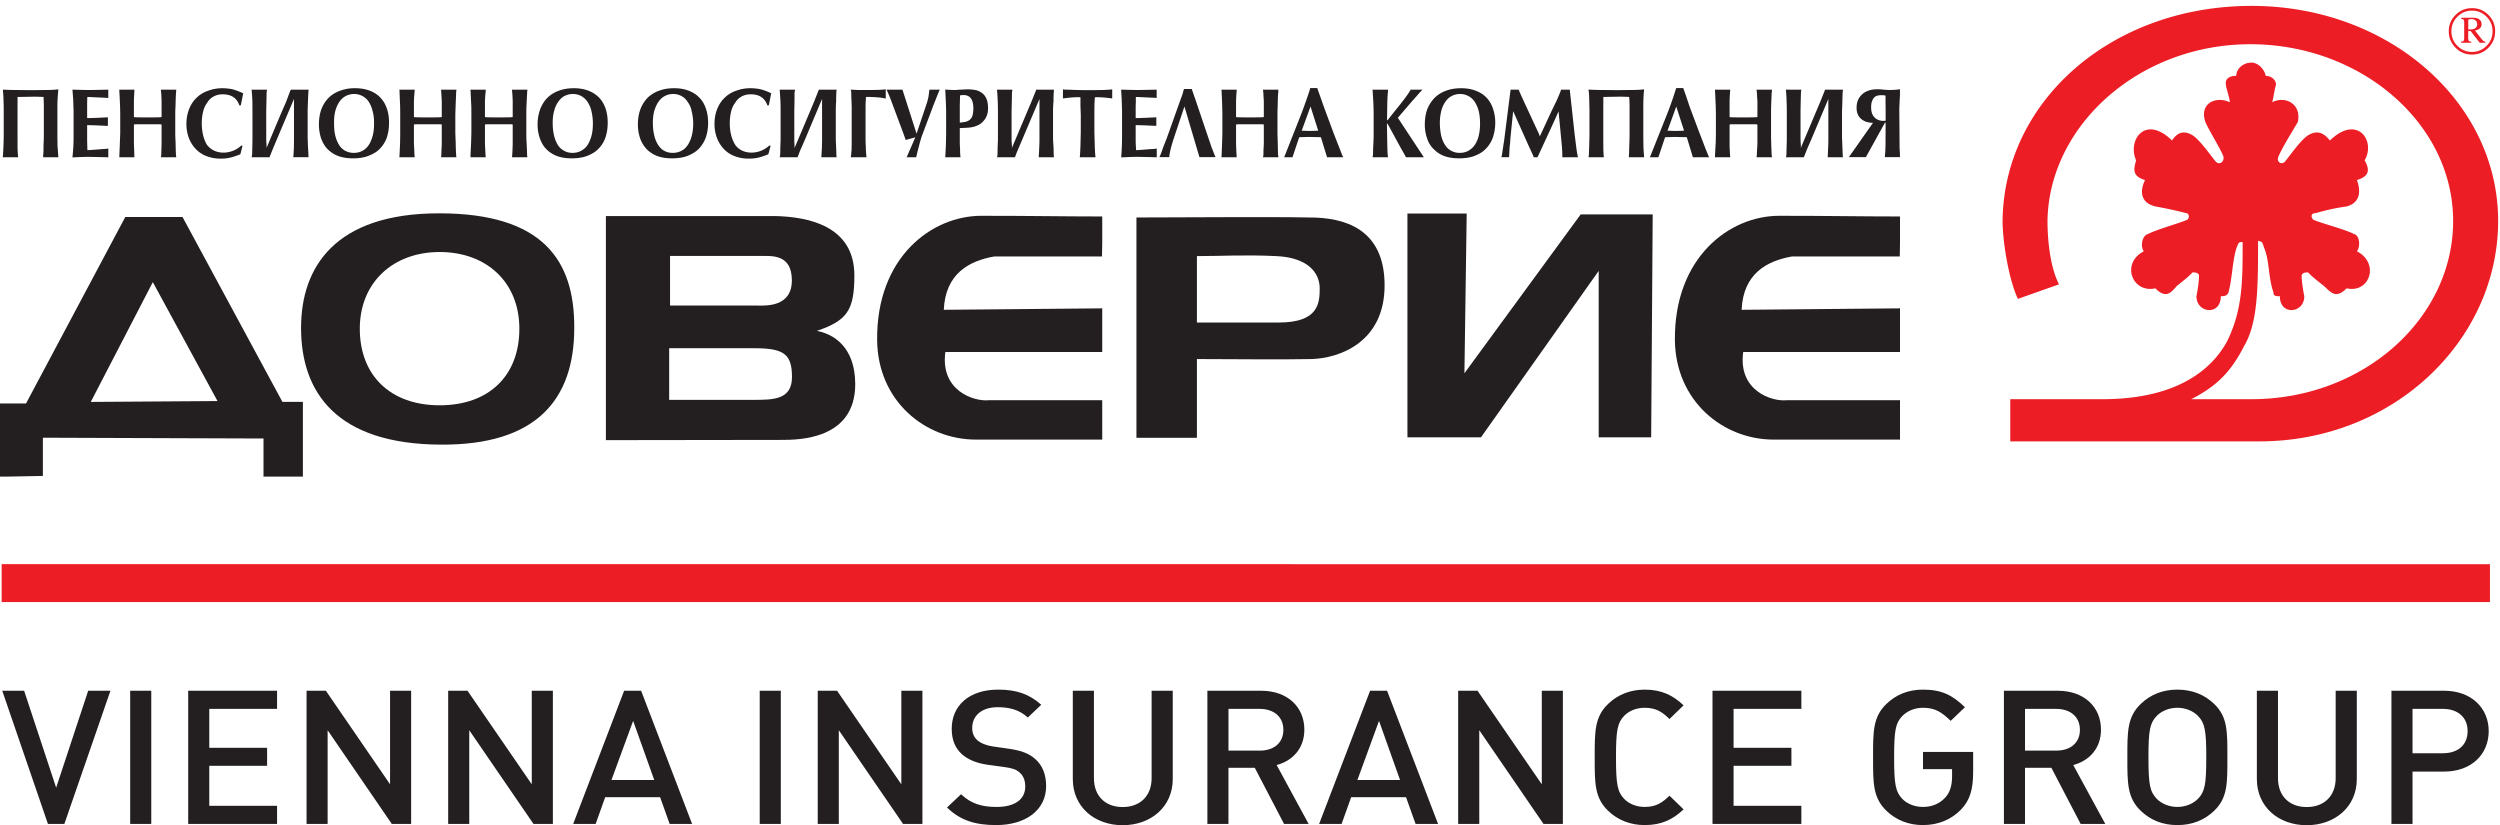 <svg xmlns="http://www.w3.org/2000/svg" xmlns:xlink="http://www.w3.org/1999/xlink" width="212" height="70" viewBox="0 0 212 70"><defs><path id="a" d="M209.82 51.5h42.022v36.929h-42.022z"/><path id="c" d="M249.308 52.67a.826.826 0 0 1 .264-.052c.155 0 .273.042.365.128a.42.42 0 0 1 .132.313c0 .128-.052.24-.15.323-.094.077-.257.117-.469.117l-.142-.006zm-.59-.072c.09.007.16.033.192.073.038.048.054.126.054.25v1.272c0 .137-.016.229-.054.27-.032.037-.107.066-.212.07v.092h.864v-.092c-.107-.004-.176-.033-.21-.07-.03-.04-.047-.133-.047-.279v-.553h.203l.774.994h.472v-.092a.423.423 0 0 1-.14-.038 1.161 1.161 0 0 1-.176-.184l-.557-.72c.198-.047.342-.109.43-.205a.485.485 0 0 0 .127-.349.48.48 0 0 0-.176-.376c-.124-.102-.298-.157-.54-.157h-1.004zm2.652 1.053c0 .48-.172.9-.51 1.237a1.68 1.68 0 0 1-1.234.515 1.67 1.67 0 0 1-1.236-.515 1.671 1.671 0 0 1-.51-1.237c0-.482.166-.895.51-1.233a1.668 1.668 0 0 1 1.236-.515c.482 0 .89.17 1.234.515.338.338.51.751.51 1.233zm.218.005a1.9 1.9 0 0 0-.573-1.39 1.88 1.88 0 0 0-1.389-.574c-.544 0-1.009.186-1.391.574a1.905 1.905 0 0 0-.579 1.39c0 .547.198 1.008.579 1.395.382.388.847.575 1.391.575.541 0 1.003-.187 1.39-.575.38-.387.572-.848.572-1.395zm-25.77 31.195c1.96-1.011 3.27-2.125 4.468-4.48 1.197-2.012 1.197-5.034 1.197-8.954.439.112.325.112.547.67.433 1.123.32 2.466.757 3.692 0 .341.218.341.546.341 0 1.677 2.072 1.453 2.072 0-.112-.556-.226-1.233-.226-1.793.114-.226.328-.226.548-.226.435.452.764.679 1.31 1.125.541.442.976 1.227 1.954.223 1.965.445 2.828-2.132.876-3.137.328-.451.213-1.342-.22-1.455-.872-.441-2.722-.892-3.485-1.227-.214-.226-.214-.558.219-.558a17.833 17.833 0 0 1 2.61-.565c1.204-.331 1.204-1.344.876-2.239 1.09-.33 1.09-.89.655-1.675.976-1.678-.655-3.916-2.944-1.678-.54-.673-1.087-.894-1.85-.447-.657.447-1.419 1.569-1.96 2.234-.327.339-.763 0-.547-.446.333-.782 1.309-2.353 1.636-2.913.322-1.562-1.089-2.235-2.177-1.672.107-.338.218-1.235.325-1.46 0-.553-.542-.78-.874-.78-.1-.556-.648-1.121-1.198-1.121-.757 0-1.299.565-1.299 1.122-.546 0-.983.226-.873.78 0 .224.327 1.121.327 1.46-1.196-.564-2.613.109-2.071 1.671.218.56 1.203 2.13 1.527 2.913.107.446-.324.785-.652.446-.542-.665-1.304-1.787-1.966-2.234-.758-.447-1.3-.226-1.738.447-2.289-2.238-3.805 0-3.046 1.678-.218.785-.333 1.345.757 1.675-.435.895-.435 1.908.875 2.239.656.113 1.741.337 2.608.565.222 0 .333.332.114.558-.767.335-2.506.786-3.374 1.227-.437.113-.658 1.004-.328 1.455-1.96 1.005-.985 3.582.98 3.137.978 1.004 1.414.219 1.853-.223.54-.446.87-.673 1.299-1.125.226 0 .44 0 .55.226 0 .56-.11 1.237-.217 1.793 0 1.453 2.067 1.677 2.067 0 .218 0 .541 0 .652-.341.323-1.226.323-2.57.656-3.691.21-.56.21-.56.542-.56 0 3.36 0 5.708-1.309 8.399-1.517 2.799-4.79 4.924-10.559 4.924h-7.837v3.578h21.119c11.433 0 20.252-8.616 20.252-18.692 0-10.066-9.256-18.237-20.909-18.237-11.863 0-21.01 8.058-21.113 18.237 0 1.792.544 5.043 1.3 6.607l3.484-1.233c-.758-1.454-.977-3.806-.977-5.374.114-8.055 7.73-14.987 17.205-14.987 9.363 0 17.194 6.709 17.194 14.987 0 8.284-7.619 15.114-17.093 15.114z"/><path id="e" d="M199.88 59.099a1.839 1.839 0 0 0-.31-.026 1.27 1.27 0 0 0-.476.075.66.66 0 0 0-.31.352c-.086.177-.112.366-.112.592 0 .372.087.659.281.854.19.207.453.305.791.305l.157-.015v-.975l-.007-.61v-.43zm1.236.024l-.023.338-.033.753.02 2.62.005.75.03.436v.304h-1.28l.009-.125c.036-.35.05-.79.05-1.333l.007-1.464h-.057l-1.616 2.922h-1.442l2.042-2.905c-.289-.008-.545-.06-.75-.166a1.198 1.198 0 0 1-.48-.437 1.373 1.373 0 0 1-.159-.68c0-.317.067-.589.21-.824.152-.24.347-.418.612-.55.263-.13.58-.193.925-.193l.27.006.453.044.31.013c.303 0 .599-.019.897-.066zm-4.834-.518v.077l-.017.06c-.009.165-.03.428-.03.807l-.032.92v2.237s.018.273.033.797l.029.657v.084a.193.193 0 0 1 .017.09h-1.295l.01-.125.026-.617c.011-.215.022-.447.022-.7v-3.501l-1.455 3.45-.297.678-.277.69-.056.125h-1.519a.42.42 0 0 0 .035-.145c.013-.026.015-.207.024-.568l.022-.747v-2.304c0-.325-.001-.66-.022-.991a9.759 9.759 0 0 0-.059-.974h1.312l-.03.207-.023.767-.015.825v2.499l.033.514-.018.144 1.227-2.91.424-1.002.363-.908.053-.136zm-6.019 0l-.013.207c-.024.153-.03.501-.053 1.052-.012.27-.012.54-.012.82v1.65c0 .212 0 .447.012.683.008.502.03.865.038 1.103l.015.097.013.117h-1.307l.022-.168.019-.436.031-.509v-1.663l-.132-.02-1.146-.002-.95.003-.13.019v1.644c0 .167 0 .345.017.492.002.303.029.515.04.64h-1.295v-.174l.063-1.121.014-.735v-1.593l-.014-.68-.054-1.22-.01-.098v-.108h1.295l-.01.111c-.03.382-.046.683-.046.93v1.28a.346.346 0 0 0 .12.016c.22.012.54.012.93.012h.144c.453 0 .79 0 1.015-.012l.15-.015v-1.353l-.032-.427c0-.252-.033-.434-.04-.542zm-8.116 1.428l-.741 2.047.123.007.535.018.628-.018.115-.007zm.589-1.563l.03.076.208.584.318.949.816 2.175.53 1.378.229.557.06.145h-1.371l-.512-1.688-.086-.02h-.287l-.612-.012h-.11l-.43.012h-.206l-.117.02-.564 1.688h-.718l1.416-3.561c.181-.442.384-.997.599-1.643l.213-.66zm-3.383 1.562v2.614l.01.73c.005.264.03.575.059.958h-1.29v-.168c.021-.17.021-.472.032-.9.012-.249.023-.523.023-.845v-2.3c0-.338-.011-.638-.034-.901-.214-.01-.516-.022-.852-.022l-1.202.022h-.136v.18l-.004.714v2.54l.004.715c0 .35.01.676.046.965h-1.305l.019-.08.012-.091.03-.786.022-.843v-2.276l-.022-.828c0-.32-.022-.601-.061-.83l.13.005c.235.008.597.027 1.06.027l1.217.013 1.164-.013c.486 0 .87-.019 1.147-.057-.054.506-.069.991-.069 1.457zm-6.237-1.427l.42 3.843.15 1.192c.049.325.093.559.127.694h-1.329v-.125c0-.304-.017-.662-.063-1.083l-.252-2.677-.113.244-.326.723-1.349 2.918h-.32l-.034-.106-.437-.951-1.275-2.85-.234 2.303-.017.309-.049.464-.046.83h-.655l.037-.124.093-.6.05-.35.048-.28.555-4.374h.683l.034.077c.07.167.281.654.653 1.44l.358.774.676 1.455.078.209.973-2.1.417-.86c.2-.436.33-.76.416-.995zm-10.015.54c-.216.109-.393.278-.535.492a2.18 2.18 0 0 0-.344.768 4.1 4.1 0 0 0-.123 1.002c0 .4.046.754.106 1.078.08.316.187.585.34.813.139.22.322.388.527.494.214.115.446.172.713.172.36 0 .673-.104.92-.303.263-.188.462-.482.606-.86.128-.366.198-.81.198-1.32 0-.398-.037-.734-.111-1.053a2.84 2.84 0 0 0-.339-.79 1.425 1.425 0 0 0-.542-.493 1.465 1.465 0 0 0-.696-.174c-.273 0-.511.062-.72.174zm2.015-.463c.364.134.669.322.912.571.248.25.437.556.561.916a3.6 3.6 0 0 1 .208 1.238c0 .462-.078.886-.21 1.278a2.561 2.561 0 0 1-.607.947c-.257.273-.574.445-.956.596-.387.142-.838.199-1.3.199-.46 0-.853-.057-1.219-.183a2.384 2.384 0 0 1-.905-.577 2.112 2.112 0 0 1-.572-.909 3.455 3.455 0 0 1-.203-1.22c0-.462.069-.887.203-1.267.155-.374.363-.705.628-.978.27-.261.59-.464.97-.6.382-.147.813-.212 1.286-.212.448 0 .843.065 1.204.201zm-4.496-.077l-.06.069-.027.033-.149.147-.247.29-.424.473-1.175 1.373 2.206 3.344h-1.516l-.059-.117-.422-.742-1.076-1.978h-.062l.036 1.862c.01.46.026.788.06.975h-1.31a.613.613 0 0 1 .036-.171l.012-.616c.03-.548.042-.894.042-1.039v-1.761c0-.717-.042-1.4-.084-2.03l-.006-.112h1.31l-.005.111-.036.448-.02.51-.025 1.52h.045l.976-1.227c.05-.058.24-.29.56-.725.183-.244.323-.454.424-.637zm-9.487 1.428l-.747 2.047a.69.69 0 0 0 .116.007l.541.018.627-.018.115-.007zm.58-1.563l.015.076.209.584.335.949.804 2.175.539 1.378.218.557.072.145h-1.37l-.519-1.688-.083-.02h-.284l-.619-.012h-.12l-.408.012h-.21l-.122.02-.566 1.688h-.705l1.407-3.561c.172-.442.373-.997.594-1.643.102-.29.172-.517.21-.66zm-3.312.135v.207c-.026.153-.042.501-.049 1.052-.01.27-.022.54-.022.82v1.65l.022.683.023 1.103.026.097v.117h-1.303l.04-.168.006-.436.028-.509v-1.663l-.126-.02-1.133-.002-.967.003-.129.019v1.644l.018.492.035.64h-1.292l.015-.174.042-1.121.022-.735v-1.593l-.014-.68c-.013-.482-.034-.901-.05-1.22v-.098l-.015-.108h1.292v.111a10.54 10.54 0 0 0-.053.93v1.28l.112.016c.237.012.537.012.944.012h.15c.447 0 .784 0 1.001-.012l.148-.015v-1.353l-.028-.427a3.66 3.66 0 0 0-.046-.542zm-7.34-.06l.055.162.253.728 1.097 3.244.266.786.28.714.017.04.05.105h-1.367l-1.272-4.295-.952 2.856c-.177.555-.298 1.04-.339 1.439h-.829c.1-.213.205-.474.298-.785l.137-.345.118-.299.058-.144 1.15-3.23.186-.502.094-.346.044-.127zm-2.977.056v.712l-.149-.02-.873-.04-.658-.03h-.086v.452l-.013.324v1.003l.111.012.74-.024.764-.036.137-.012v.728h-.137l-.83-.04-.71-.02h-.075v1.322c0 .182.013.437.037.798h.1l.503-.036.547-.045.465-.028.135-.029v.75l-.106-.008-.785-.018-.883-.018-.565.018-.565.026h-.112c.042-.482.074-1.108.074-1.871v-2.06l-.032-1.043-.042-.652v-.115c.474.012.959.03 1.417.03.445 0 .933-.018 1.464-.026zm-3.768.744l-.11-.009a8.76 8.76 0 0 0-1.157-.094l-.21.011v.115c-.025.281-.035.704-.035 1.252v1.601l.03 1c.005.445.029.824.066 1.113h-1.336c.028-.206.042-.541.058-.994l.028-1.107v-1.523l-.028-.718v-.74l-.114-.011h-.088c-.301 0-.685.03-1.17.094l-.112.009v-.77l.135.026.506.012c.369.019.86.032 1.47.032.334 0 .766 0 1.3-.013.366-.019.621-.027.767-.057zm-4.937-.74l-.011.077v.06a8.33 8.33 0 0 0-.027.807 9.96 9.96 0 0 0-.044.92v2.237s.005.273.044.797l.014.657.013.084.011.09h-1.29v-.125c.02-.269.033-.474.033-.617.011-.215.025-.447.025-.7v-3.501l-1.463 3.45-.289.678c-.151.357-.245.572-.276.69l-.053.125h-1.526a.435.435 0 0 0 .04-.145c.006-.026.015-.207.015-.568l.03-.747v-2.304c0-.325 0-.66-.019-.991-.02-.45-.038-.786-.066-.974h1.306a.842.842 0 0 1-.029.207l-.015.767-.02.825v2.499l.035.514-.015.144 1.228-2.91.425-1.002.367-.908.052-.136zm-7.989 1.29v1.507l.466-.063c.24-.063.41-.166.529-.352.1-.17.155-.444.155-.792 0-.765-.28-1.136-.845-1.136l-.281.023-.024.814zm0 1.962v1.322l.024.482c0 .247.01.467.039.673h-1.296l.01-.168.045-.855.02-.949v-1.442c0-.338 0-.674-.013-1.032l-.062-1.312.108.03.618.027h.108l.368-.027.659-.03c.313 0 .556.03.757.07.182.049.355.132.511.25.332.249.5.671.5 1.287 0 .47-.147.85-.447 1.142-.135.147-.299.25-.494.33-.156.07-.305.112-.456.134-.135.032-.455.052-.916.07zm-1.681-3.252a.423.423 0 0 0-.091.158l-.038.091-.229.577-.187.47-1.009 2.682c-.06.198-.145.46-.231.823-.095.353-.173.662-.227.928h-.812l.732-1.688-.817.223-.054-.163-.179-.497-.89-2.388-.218-.58-.213-.5-.063-.136h1.347l1.194 3.729.88-2.616c.037-.14.088-.296.132-.52l.079-.593zm-4.597.763a.323.323 0 0 0-.116-.032c-.28-.064-.775-.113-1.471-.116h-.086l-.013.116v.055c-.026.407-.026.64-.026.723v2.532c0 .195 0 .444.018.713.008.409.03.718.062.975h-1.337l.026-.135.05-.567.005-.777v-2.823l-.03-.77-.012-.52a.425.425 0 0 1-.039-.141l.603.03h1.04c.5 0 .95-.012 1.326-.056zm-4.156-.763l-.024.077v.06a8.96 8.96 0 0 0-.026.807c-.03.43-.03.742-.03.92v2.237s0 .273.03.797l.021.657.005.084.024.09h-1.3v-.125l.04-.617.016-.7v-3.501l-1.452 3.45-.297.678a7.417 7.417 0 0 0-.277.69l-.051.125h-1.517l.033-.145a5.22 5.22 0 0 0 .016-.568l.028-.747v-2.304c0-.325 0-.66-.013-.991l-.064-.974h1.3a.982.982 0 0 1-.04.207l-.004.767-.018.825v2.499l.022.514-.004.144 1.229-2.91.42-1.002.36-.908.06-.136zm-5.762 1.334h-.12c-.211-.626-.68-.941-1.411-.941-.273 0-.519.05-.736.166-.216.108-.411.272-.556.51-.165.213-.29.465-.369.764a4.375 4.375 0 0 0-.004 2.004c.077.316.193.575.33.81.13.203.322.38.577.507.248.123.524.182.826.182.284 0 .568-.059.823-.164.268-.11.492-.252.685-.437l.11.019-.189.713-.094.048c-.35.133-.627.222-.841.264-.21.043-.461.068-.742.068-.43 0-.822-.074-1.178-.208a2.431 2.431 0 0 1-.92-.604 2.88 2.88 0 0 1-.585-.934 3.328 3.328 0 0 1-.21-1.209c0-.446.069-.846.218-1.226.145-.37.346-.697.622-.958.262-.272.586-.473.964-.606a3.359 3.359 0 0 1 1.238-.226c.317 0 .601.033.884.094.272.07.566.188.883.332zm-8.82-.794c-.209.109-.394.278-.537.492-.154.21-.26.477-.356.768-.079.306-.119.64-.119 1.002 0 .4.04.754.118 1.078.072.316.188.585.335.813.144.22.313.388.52.494.207.115.452.172.708.172.369 0 .672-.104.948-.303.24-.188.438-.482.581-.86.133-.366.212-.81.212-1.32 0-.398-.054-.734-.131-1.053a1.863 1.863 0 0 0-.344-.79 1.34 1.34 0 0 0-.518-.493 1.476 1.476 0 0 0-.71-.174c-.26 0-.5.062-.708.174zm2.005-.463c.351.134.664.322.9.571.258.25.44.556.567.916.131.369.202.773.202 1.238 0 .462-.07.886-.205 1.278a2.781 2.781 0 0 1-.598.947c-.272.273-.592.445-.965.596-.387.142-.82.199-1.298.199-.447 0-.854-.057-1.213-.183a2.564 2.564 0 0 1-.913-.577 2.546 2.546 0 0 1-.563-.909 3.63 3.63 0 0 1-.2-1.22c0-.462.073-.887.21-1.267.14-.374.35-.705.612-.978a2.66 2.66 0 0 1 .978-.6c.38-.147.803-.212 1.274-.212.455 0 .846.065 1.212.201zm-10.518.463c-.207.109-.374.278-.524.492-.154.21-.27.477-.344.768-.087.306-.126.64-.126 1.002 0 .4.039.754.114 1.078.074.316.186.585.325.813.137.22.335.388.544.494a1.4 1.4 0 0 0 .701.172c.354 0 .665-.104.923-.303.268-.188.455-.482.59-.86.148-.366.213-.81.213-1.32a4.51 4.51 0 0 0-.122-1.053 2.336 2.336 0 0 0-.333-.79 1.516 1.516 0 0 0-.532-.493 1.483 1.483 0 0 0-.705-.174c-.267 0-.496.062-.724.174zm2.016-.463c.356.134.645.322.904.571.24.25.432.556.56.916.127.369.193.773.193 1.238 0 .462-.066.886-.203 1.278a2.392 2.392 0 0 1-.6.947c-.253.273-.584.445-.958.596-.395.142-.818.199-1.296.199-.45 0-.856-.057-1.208-.183a2.488 2.488 0 0 1-.921-.577c-.247-.238-.426-.553-.559-.909a3.524 3.524 0 0 1-.202-1.22c0-.462.083-.887.219-1.267.144-.374.337-.705.613-.978a2.65 2.65 0 0 1 .972-.6c.387-.147.8-.212 1.279-.212.443 0 .84.065 1.207.201zm-5.154-.077l-.02.207-.052 1.052c-.019.27-.019.54-.019.82v1.65c0 .212 0 .447.019.683.024.502.042.865.044 1.103l.008.097.02.117h-1.305l.017-.168.024-.436.018-.509v-1.663l-.12-.02-1.138-.002-.954.003-.141.019v1.644l.025.492c.016.303.024.515.042.64h-1.293v-.174l.054-1.121.021-.735v-1.593l-.005-.68c-.023-.482-.05-.901-.055-1.22l-.015-.098v-.108h1.293v.111a8.986 8.986 0 0 0-.067.93v1.28l.124.016c.24.012.538.012.926.012h.167c.443 0 .77 0 1-.012l.136-.015v-1.353l-.018-.427-.041-.542zm-6.017 0l-.024.207-.041 1.052-.029.82v1.65l.029.683c.009.502.02.865.041 1.103v.097l.024.117h-1.302l.018-.168.016-.436.024-.509v-1.663l-.12-.02-1.14-.002-.966.003-.135.019v1.644l.028.492c.012.303.02.515.037.64h-1.299l.014-.174.049-1.121.008-.735v-1.593l-.006-.68-.051-1.22v-.098l-.014-.108h1.299l-.005.111c-.032.382-.06.683-.06.93v1.28l.135.016c.22.012.527.012.916.012h.164c.445 0 .778 0 .994-.012l.152-.015v-1.353l-.024-.427-.034-.542zm-9.394.54a1.53 1.53 0 0 0-.535.492c-.142.21-.263.477-.34.768-.085.306-.11.64-.11 1.002 0 .4.025.754.1 1.078.077.316.189.585.334.813.13.22.325.388.526.494.207.115.45.172.723.172.35 0 .665-.104.919-.303.255-.188.453-.482.58-.86.149-.366.211-.81.211-1.32 0-.398-.03-.734-.123-1.053a2.437 2.437 0 0 0-.322-.79 1.515 1.515 0 0 0-.54-.493 1.472 1.472 0 0 0-.704-.174c-.26 0-.496.062-.719.174zm2.022-.463c.357.134.66.322.897.571.244.25.436.556.564.916.133.369.194.773.194 1.238 0 .462-.061.886-.194 1.278a2.61 2.61 0 0 1-.6.947c-.264.273-.598.445-.982.596-.38.142-.802.199-1.278.199-.459 0-.861-.057-1.211-.183a2.475 2.475 0 0 1-.924-.577c-.244-.238-.429-.553-.562-.909a3.764 3.764 0 0 1-.193-1.22c0-.462.07-.887.206-1.267.138-.374.347-.705.618-.978.26-.261.595-.464.973-.6a3.552 3.552 0 0 1 1.278-.212c.45 0 .843.065 1.213.201zm-5.159-.077l-.017.077v.06a17.7 17.7 0 0 0-.039.807c-.021.43-.03.742-.03.92v2.237l.03.797a17.589 17.589 0 0 1 .04.74l.016.09h-1.314l.023-.124.036-.617.01-.7v-3.501l-1.463 3.45-.284.678-.281.69-.045.125h-1.522a.556.556 0 0 0 .03-.145c.018-.026.018-.207.028-.568l.016-.747v-2.304l-.006-.991c-.02-.45-.047-.786-.068-.974h1.312l-.037.207-.016.767-.018.825v2.499l.034.514-.016.144 1.224-2.91.437-1.002.342-.908.062-.136zm-5.755 1.335h-.123c-.206-.626-.68-.941-1.413-.941-.268 0-.514.05-.732.166a1.318 1.318 0 0 0-.557.51 2.076 2.076 0 0 0-.365.764c-.074.309-.12.645-.12 1.023 0 .327.038.656.11.981.07.316.183.575.31.81.148.203.35.38.599.507.247.123.527.182.82.182.288 0 .56-.059.837-.164.264-.11.482-.252.676-.437l.102.019-.178.713-.1.048c-.348.133-.64.222-.848.264-.201.043-.44.068-.728.068-.43 0-.82-.074-1.183-.208a2.424 2.424 0 0 1-.92-.604 2.85 2.85 0 0 1-.592-.934 3.571 3.571 0 0 1 .012-2.435c.142-.37.35-.697.621-.958a2.49 2.49 0 0 1 .97-.606 3.4 3.4 0 0 1 1.24-.226c.304 0 .606.033.877.094.267.07.562.188.887.332zm-5.474-1.334l-.014.207c-.013.153-.036.501-.043 1.052-.014.27-.027.54-.027.82v1.65c0 .212.013.447.027.683.007.502.02.865.03 1.103a.28.28 0 0 1 .013.097l.014.117h-1.307a.497.497 0 0 0 .033-.168l.013-.436.016-.509v-1.663l-.122-.02-1.132-.002-.959.003-.132.019v1.644l.02.492.019.64h-1.277l.005-.174.044-1.121.028-.735v-1.593l-.012-.68c-.023-.482-.036-.901-.06-1.22l-.005-.098v-.108h1.277v.111c-.02.382-.04.683-.04.93v1.28l.116.016c.24.012.543.012.936.012h.152c.443 0 .791 0 1.008-.012l.134-.015v-1.353l-.016-.427c-.013-.252-.022-.434-.046-.542zm-5.763-.004v.712l-.161-.02-.887-.04-.66-.03h-.073v.09l-.013.362v1.327l.11.012.744-.024.766-.036.14-.012v.728h-.151l-.82-.04-.715-.02h-.074v1.322l.022.798h.101l.523-.036.537-.045.463-.028.148-.029v.75l-.12-.008-.78-.018-.88-.018-.557.018-.59.026h-.115a15 15 0 0 0 .098-1.872v-2.059l-.036-1.043-.05-.652-.012-.115c.49.012.966.03 1.426.03.458 0 .948-.018 1.468-.026zm-4.316 1.43v2.615l.012.73.07.958h-1.29v-.168c.029-.17.032-.472.032-.9.017-.249.026-.523.026-.845v-2.3c0-.338-.01-.638-.026-.901-.228-.01-.522-.022-.862-.022l-1.206.022h-.134v.18l-.002.714v2.54l.002.715c0 .35.017.676.05.965h-1.299v-.08l.014-.091a34.603 34.603 0 0 0 .062-1.629v-2.276c0-.179-.005-.449-.021-.828a9.091 9.091 0 0 0-.055-.83l.117.005c.234.008.596.027 1.064.027l1.232.013 1.15-.013c.474 0 .862-.019 1.145-.057-.049.506-.081.991-.081 1.457z"/><path id="f" d="M165.586 88.086l9.984-14.117v14.117h4.449l.13-18.906h-6.106l-9.86 13.473.193-13.543h-5.026v18.976z"/><path id="g" d="M141.498 88.127v-6.679c3.134 0 6.894.058 9.72 0 2.37-.07 6.196-1.422 6.196-6.246 0-4.838-3.443-5.76-6.35-5.76-3.603-.07-10.708 0-14.694 0v18.685zm0-9.779v-5.63c2.144 0 3.978-.13 6.738 0 2.752.127 3.675 1.479 3.675 2.73 0 1.231-.079 2.9-3.454 2.9z"/><path id="h" d="M91.38 69.32h14.34c2.72.063 6.731.777 6.731 5.04 0 2.985-.637 3.825-3.18 4.698 1.366.257 3.236 1.315 3.253 4.488.02 4.757-4.843 4.757-6.27 4.757l-14.874.021zm12.46 15.588c1.735 0 3.32 0 3.32-1.939 0-1.929-.676-2.439-3.166-2.439h-7.248v4.378zm.44-7.996c.677 0 2.87.132 2.87-2.137 0-2.255-1.734-2.07-2.714-2.07h-7.616v4.207z"/><path id="i" d="M77.284 72.371c3.932 0 6.758 2.52 6.758 6.508 0 3.972-2.567 6.49-6.758 6.49-4.198 0-6.773-2.552-6.773-6.49 0-3.941 2.837-6.508 6.773-6.508m-.047-3.281c-8.833 0-11.707 4.566-11.707 9.719 0 5.485 3.017 9.859 11.862 9.896 8.093.046 11.305-3.815 11.305-9.896.029-5.695-2.614-9.719-11.46-9.719"/><path id="b" d="M40 69.4h25.686v22.016h-25.686z"/><path id="j" d="M47.698 85.083l5.261-10.157 5.486 10.083zm16.252-.002l-8.474-15.681h-4.851l-8.418 15.815h-2.207v6.201h.608l3.029-.056v-3.242l18.709.067v3.231h3.34v-6.335z"/><path id="l" d="M201.12 69.357v2.264l-.02 1.13h-9.152c-2.1.373-4.124 1.438-4.258 4.52l13.43-.123v3.702h-13.296c-.454 3.272 2.41 4.22 3.676 4.089h9.62v3.34h-10.705c-4.32 0-8.327-3.281-8.384-8.434-.063-7.04 4.645-10.545 8.838-10.545 4.434 0 7.032.057 10.251.057"/><path id="m" d="M133.47 69.357v2.264l-.023 1.13h-9.151c-2.095.373-4.13 1.438-4.261 4.52l13.434-.123v3.702h-13.302c-.45 3.272 2.412 4.22 3.68 4.089h9.622v3.34h-10.702c-4.326 0-8.337-3.281-8.386-8.434-.07-7.04 4.634-10.545 8.833-10.545 4.431 0 7.028.057 10.255.057"/><path id="n" d="M40.14 102.056l211.007.002v-3.215l-211.007-.003z"/><path id="o" d="M45.457 120.872h-1.391l-3.876-11.297h1.856l2.716 8.219 2.717-8.22h1.887zm5.582-11.297h1.789v11.296h-1.789zm4.92 11.297v-11.297h7.536v1.539h-5.748v3.3h4.903v1.524h-4.903v3.395h5.748v1.539zm17.268 0l-5.444-7.949v7.949h-1.787v-11.297h1.638l5.443 7.933v-7.933h1.787v11.297zm12.016 0l-5.45-7.949v7.949h-1.788v-11.297h1.64l5.449 7.933v-7.933h1.79v11.297zm11.544 0l-.81-2.269h-4.657l-.811 2.269h-1.905l4.323-11.297h1.44l4.324 11.297zm-3.097-8.743l-1.838 5.015h3.627zm10.733-2.554h1.789v11.296h-1.789zm12.158 11.297l-5.45-7.949v7.949h-1.788v-11.297h1.64l5.449 7.933v-7.933h1.789v11.297zm3.726-1.397l1.191-1.126c.86.826 1.804 1.08 3.012 1.08 1.538 0 2.431-.636 2.431-1.73 0-.492-.148-.906-.463-1.175-.298-.27-.595-.38-1.29-.476l-1.39-.19c-.96-.127-1.72-.445-2.233-.904-.58-.524-.86-1.238-.86-2.158 0-1.967 1.488-3.316 3.937-3.316 1.555 0 2.648.38 3.656 1.285l-1.14 1.08c-.73-.668-1.573-.873-2.566-.873-1.39 0-2.15.76-2.15 1.76 0 .413.132.778.447 1.048.297.254.777.444 1.323.522l1.34.191c1.092.16 1.704.413 2.2.842.646.54.96 1.348.96 2.316 0 2.078-1.77 3.316-4.236 3.316-1.77 0-3.044-.397-4.169-1.492zm10.667-2.405v-7.495h1.791v7.416c0 1.508.962 2.446 2.438 2.446 1.476 0 2.454-.938 2.454-2.446v-7.416h1.792v7.495c0 2.334-1.841 3.907-4.246 3.907-2.405 0-4.229-1.573-4.229-3.907zm17.915 3.802l-2.482-4.76h-2.234v4.76h-1.787v-11.297h4.567c2.233 0 3.656 1.381 3.656 3.3 0 1.618-1.026 2.65-2.349 3l2.713 4.997zm-4.714-9.758v3.538h2.65c1.193 0 2.005-.65 2.005-1.761 0-1.11-.812-1.777-2.005-1.777zm15.868 9.758l-.811-2.269h-4.654l-.812 2.269h-1.906l4.324-11.297h1.44l4.325 11.297zm-3.102-8.743l-1.833 5.015h3.617zm13.95 8.743l-5.448-7.949v7.949h-1.79v-11.297h1.641l5.45 7.933v-7.933h1.788v11.297zm5.484-1.111c-1.16-1.11-1.144-2.363-1.144-4.537s-.016-3.427 1.144-4.538c.81-.778 1.871-1.206 3.097-1.206 1.475 0 2.418.508 3.297 1.332l-1.194 1.159c-.612-.587-1.125-.952-2.103-.952-.695 0-1.325.254-1.739.682-.58.603-.696 1.253-.696 3.523 0 2.268.117 2.919.696 3.522.414.429 1.044.682 1.739.682.978 0 1.49-.365 2.103-.952l1.194 1.159c-.879.825-1.822 1.332-3.297 1.332-1.226 0-2.286-.428-3.097-1.206zm8.845 1.11v-11.296h7.536v1.539h-5.748v3.3h4.904v1.524h-4.904v3.395h5.748v1.539zm17.85.096c-1.224 0-2.284-.428-3.094-1.206-1.158-1.11-1.14-2.363-1.14-4.537s-.018-3.427 1.14-4.538c.81-.778 1.837-1.206 3.095-1.206 1.604 0 2.497.475 3.557 1.492l-1.209 1.157c-.744-.714-1.29-1.11-2.348-1.11-.696 0-1.34.27-1.755.697-.578.604-.694 1.238-.694 3.508 0 2.268.116 2.919.694 3.522.415.429 1.06.682 1.755.682.776 0 1.422-.286 1.885-.794.431-.46.58-1.094.58-1.792v-.619h-2.465v-1.46h4.252v1.698c0 1.46-.266 2.411-1.043 3.205-.827.84-1.92 1.3-3.21 1.3zm13.372-.095l-2.484-4.76h-2.237v4.76h-1.788v-11.297h4.571c2.236 0 3.66 1.381 3.66 3.3 0 1.618-1.027 2.65-2.352 3l2.718 4.997zm-4.72-9.758v3.538h2.65c1.192 0 2.005-.65 2.005-1.761 0-1.11-.813-1.777-2.005-1.777zm12.919 9.853c-1.259 0-2.286-.428-3.098-1.206-1.16-1.11-1.143-2.363-1.143-4.537s-.017-3.427 1.143-4.538c.812-.778 1.84-1.206 3.098-1.206 1.259 0 2.303.428 3.114 1.206 1.16 1.11 1.127 2.364 1.127 4.538 0 2.174.032 3.427-1.127 4.537-.811.778-1.855 1.206-3.114 1.206zm0-9.948c-.696 0-1.342.27-1.756.697-.58.604-.696 1.238-.696 3.508 0 2.268.117 2.903.696 3.506.414.428 1.06.698 1.756.698s1.342-.27 1.756-.698c.58-.603.695-1.238.695-3.506 0-2.27-.116-2.904-.695-3.508-.414-.427-1.06-.697-1.756-.697zm6.741 6.05v-7.494h1.791v7.416c0 1.508.962 2.446 2.438 2.446 1.476 0 2.454-.938 2.454-2.446v-7.416h1.792v7.495c0 2.334-1.841 3.907-4.246 3.907-2.405 0-4.229-1.573-4.229-3.907zm13.201-.64v4.443h-1.789v-11.297h4.473c2.302 0 3.776 1.46 3.776 3.427 0 1.968-1.474 3.427-3.776 3.427zm0-5.315v3.76h2.584c1.243 0 2.087-.682 2.087-1.872s-.844-1.888-2.087-1.888z"/><clipPath id="d"><use xlink:href="#a"/></clipPath><clipPath id="k"><use xlink:href="#b"/></clipPath></defs><use fill="#ec1d24" xlink:href="#c" clip-path="url(#d)" transform="translate(-40 -51)"/><use fill="#231f20" xlink:href="#e" transform="translate(-40 -51)"/><use fill="#231f20" xlink:href="#f" transform="translate(-40 -51)"/><use fill="#231f20" xlink:href="#g" transform="translate(-40 -51)"/><use fill="#231f20" xlink:href="#h" transform="translate(-40 -51)"/><use fill="#231f20" xlink:href="#i" transform="translate(-40 -51)"/><use fill="#231f20" xlink:href="#j" clip-path="url(#k)" transform="translate(-40 -51)"/><use fill="#231f20" xlink:href="#l" transform="translate(-40 -51)"/><use fill="#231f20" xlink:href="#m" transform="translate(-40 -51)"/><use fill="#ec1d24" xlink:href="#n" transform="translate(-40 -51)"/><use fill="#231f20" xlink:href="#o" transform="translate(-40 -51)"/></svg>